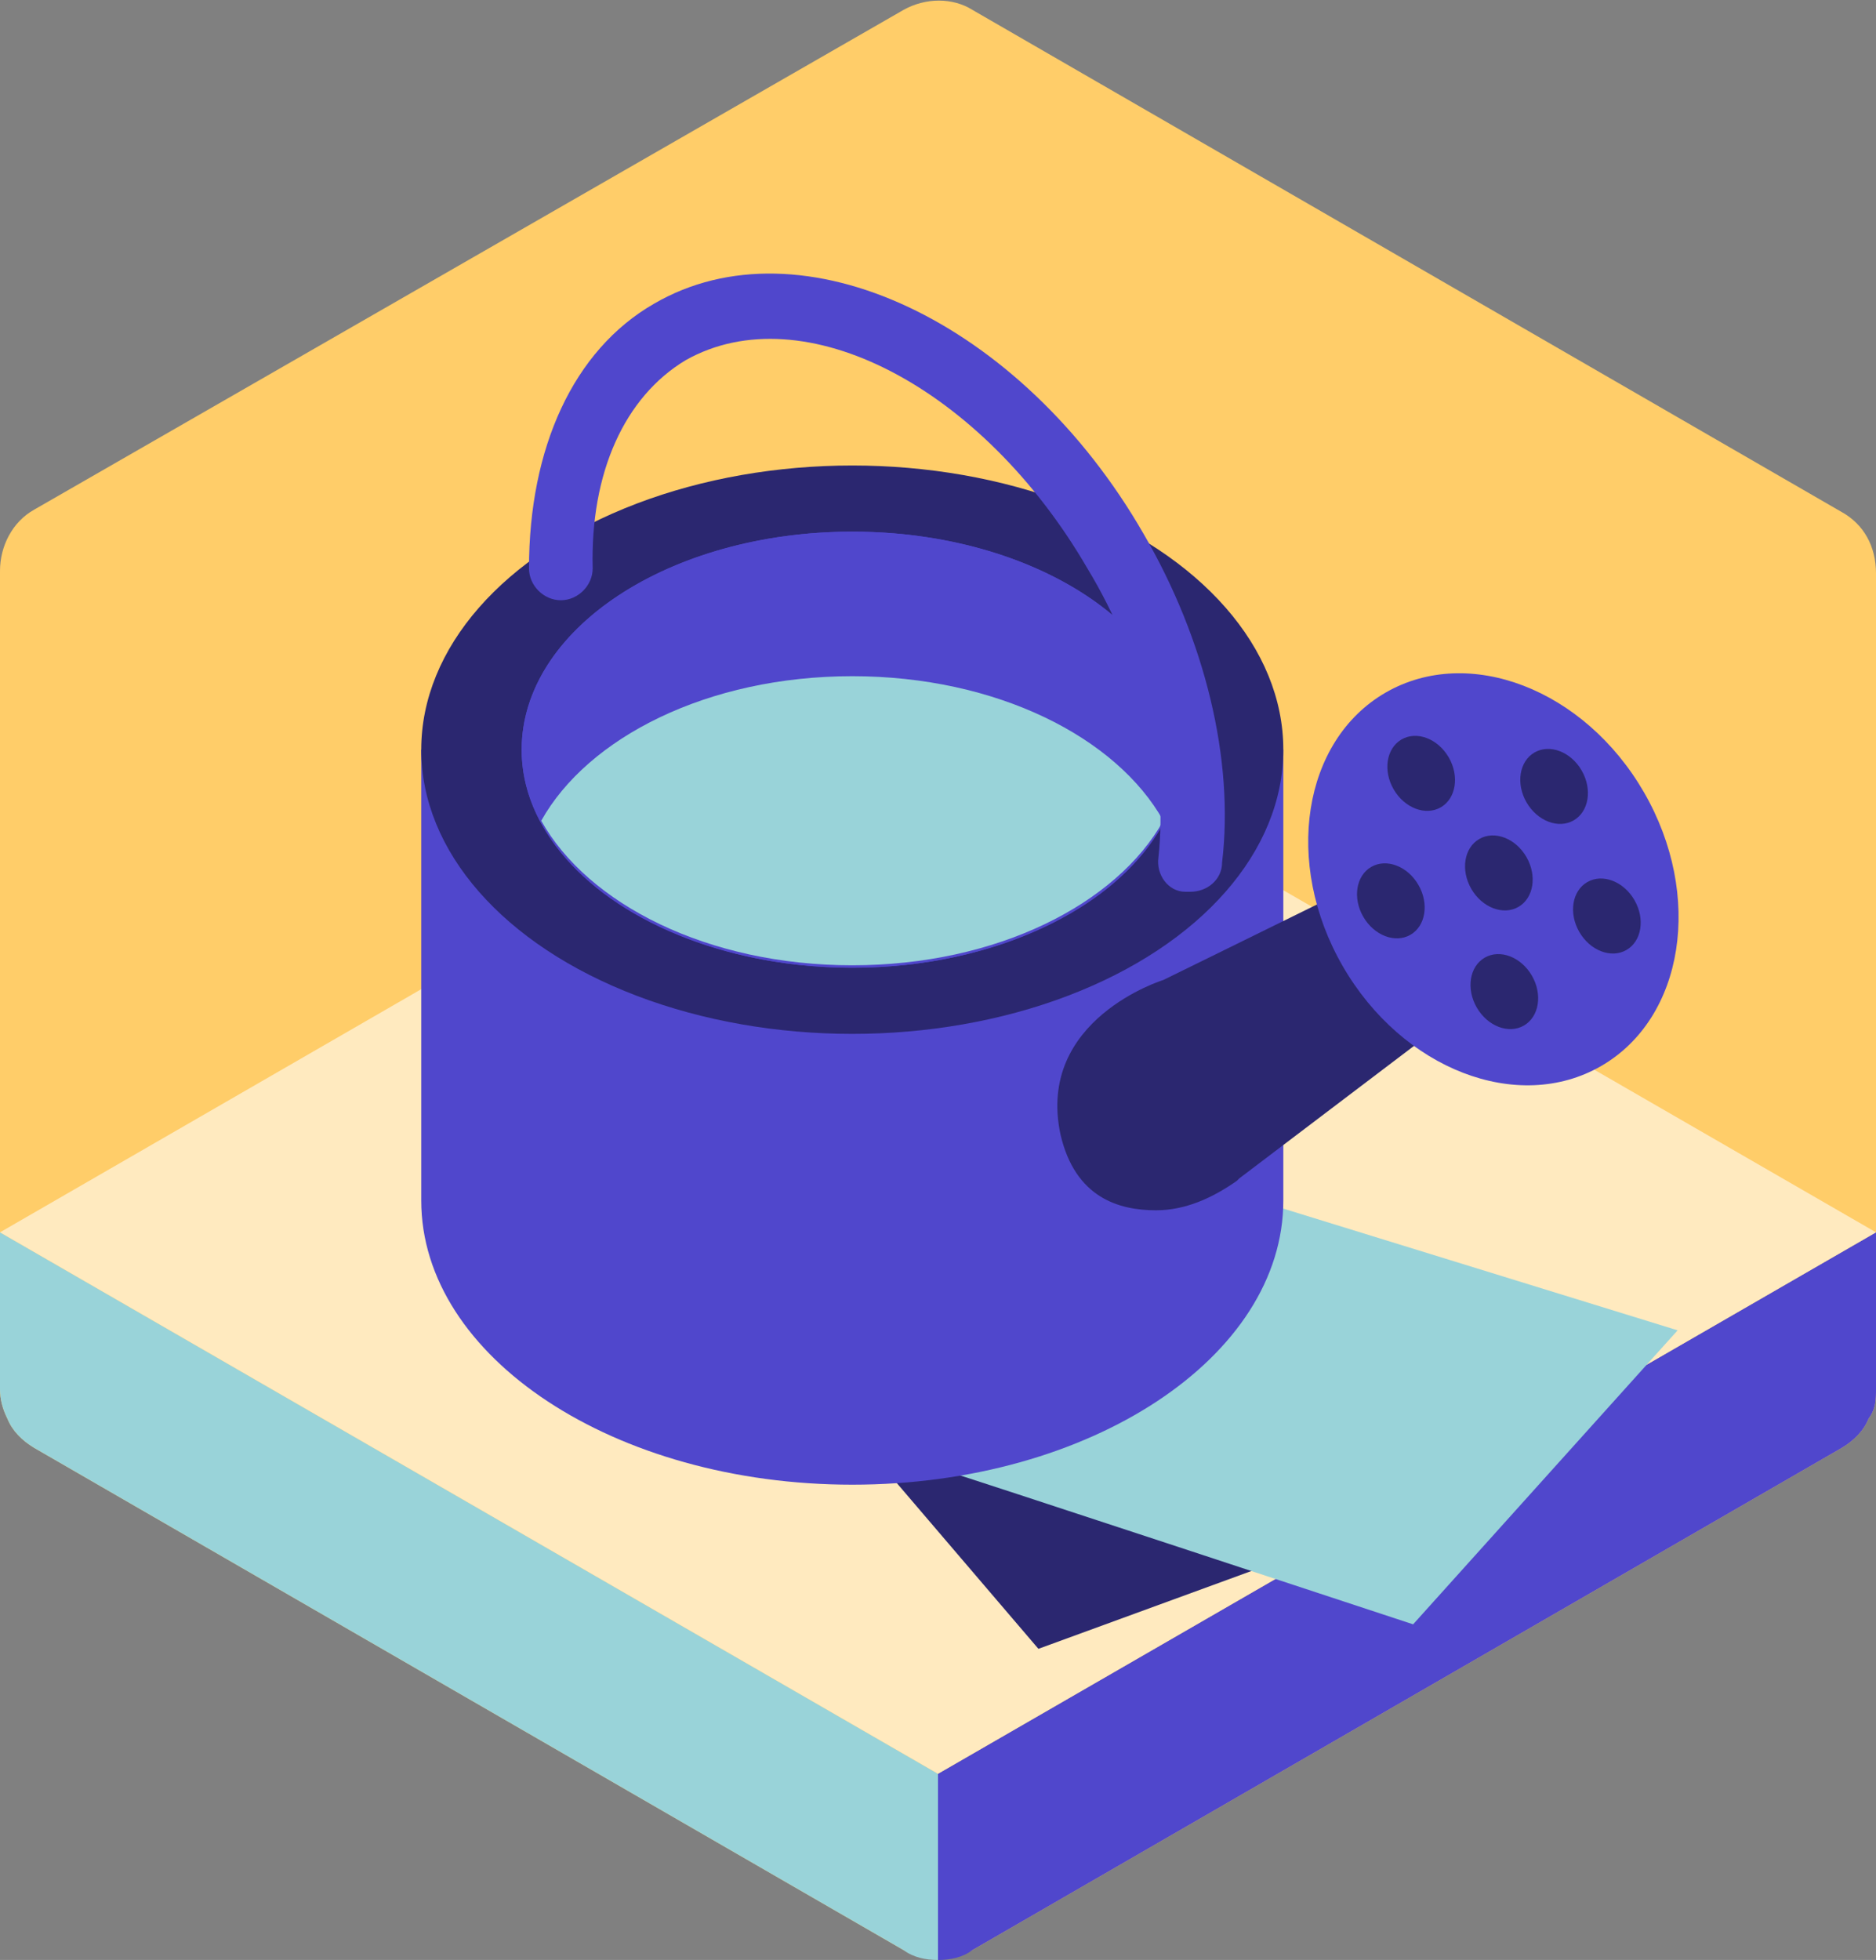 <?xml version="1.0" encoding="UTF-8"?>
<svg id="Ebene_1" xmlns="http://www.w3.org/2000/svg" version="1.1" viewBox="0 0 76.6 80">
  <rect x="0" y="0" width="76.6" height="80" fill="#808080" stroke="none"/>
  <!-- Generator: Adobe Illustrator 29.2.1, SVG Export Plug-In . SVG Version: 2.1.0 Build 116)  -->
  <defs>
    <style>
      .st0 {
        fill: #ffeabf;
      }

      .st1 {
        fill: #5047cc;
      }

      .st2 {
        fill: #99d3d9;
      }

      .st3 {
        fill: #2b2770;
      }

      .st4 {
        fill: #ffcd69;
      }
    </style>
  </defs>
  <path class="st4" d="M76.6,23.3v33.4c0,.4,0,.8-.3,1.2-.2.5-.6.9-1.1,1.2l-35.5,20.5c-.9.5-2,.5-2.8,0L1.4,59.1h0c-.5-.3-.9-.7-1.1-1.2-.2-.4-.3-.8-.3-1.2V23.3c0-1,.5-2,1.4-2.5L36.9.4c.9-.5,2-.5,2.8,0l35.5,20.5c.9.5,1.4,1.4,1.4,2.5Z"/>
  <g>
    <path class="st1" d="M76.6,50.3v6.4c0,.4,0,.8-.3,1.2-.2.5-.6.9-1.1,1.2l-35.5,20.5c-.4.3-.9.4-1.4.4v-7.6l38.3-22.1Z"/>
    <path class="st2" d="M38.3,72.4v7.6c-.5,0-1-.1-1.4-.4L1.4,59.1h0c-.5-.3-.9-.7-1.1-1.2-.2-.4-.3-.8-.3-1.2v-6.4l38.3,22.1Z"/>
    <polygon class="st0" points="76.6 50.3 38.3 28.2 0 50.3 38.3 72.4 76.6 50.3"/>
  </g>
  <polygon class="st3" points="32.4 55.6 42.4 67.3 59.1 61.2 51.5 52.3 32.4 55.6"/>
  <path class="st2" d="M38.5,60c.1,0,19.2,6.3,19.2,6.3l10.8-12-17.5-5.4-12.5,11.1Z"/>
  <g>
    <path class="st1" d="M52.4,30.6v18.4c0,6.4-7.9,11.6-17.6,11.6s-17.6-5.2-17.6-11.6v-18.4h35.3Z"/>
    <ellipse class="st3" cx="34.8" cy="30.6" rx="17.6" ry="11.6"/>
    <ellipse class="st1" cx="34.8" cy="30.6" rx="13.5" ry="8.9"/>
    <path class="st1" d="M48.3,30.6c0,1-.3,2-.8,3-1.9,3.4-6.8,5.9-12.7,5.9s-10.8-2.5-12.7-5.9c-.5-.9-.8-1.9-.8-3,0-4.9,6-8.9,13.5-8.9s13.5,4,13.5,8.9Z"/>
    <path class="st2" d="M47.5,33.5c-1.9,3.4-6.8,5.9-12.7,5.9s-10.8-2.5-12.7-5.9c1.9-3.4,6.8-5.9,12.7-5.9s10.8,2.5,12.7,5.9Z"/>
    <path class="st1" d="M48.5,36.4s0,0-.1,0c-.7,0-1.2-.7-1.1-1.4.4-3.7-.6-8-2.9-11.8-4.3-7.4-11.6-11.2-16.4-8.5-2.5,1.5-3.9,4.6-3.8,8.5,0,.7-.6,1.3-1.3,1.3-.7,0-1.3-.6-1.3-1.3,0-4.9,1.8-8.9,5.1-10.8,6-3.5,15,.7,20,9.4,2.5,4.3,3.7,9.2,3.2,13.4,0,.7-.6,1.2-1.3,1.2Z"/>
    <path class="st3" d="M50.6,48.1l12.4-9.4s-1.6-5.7-1.4-5.7-14.1,7-14.1,7c0,0-5.2,1.6-4.2,6.3.6,2.6,2.4,3.1,3.9,3.1,1.2,0,2.3-.5,3.3-1.2Z"/>
    <ellipse class="st1" cx="61" cy="35.9" rx="7.1" ry="8.8" transform="translate(-9.8 35.3) rotate(-30)"/>
    <ellipse class="st3" cx="58" cy="31.6" rx="1.3" ry="1.6" transform="translate(-8 33.2) rotate(-30)"/>
    <ellipse class="st3" cx="56.8" cy="36.8" rx="1.3" ry="1.6" transform="translate(-10.8 33.3) rotate(-30)"/>
    <ellipse class="st3" cx="61.4" cy="40.5" rx="1.3" ry="1.6" transform="translate(-12 36.1) rotate(-30)"/>
    <ellipse class="st3" cx="65.6" cy="37.4" rx="1.3" ry="1.6" transform="translate(-9.9 37.8) rotate(-30)"/>
    <ellipse class="st3" cx="61.2" cy="35.6" rx="1.3" ry="1.6" transform="translate(-9.6 35.4) rotate(-30)"/>
    <ellipse class="st3" cx="63.4" cy="32.1" rx="1.3" ry="1.6" transform="translate(-7.5 36) rotate(-30)"/>
  </g>
</svg>